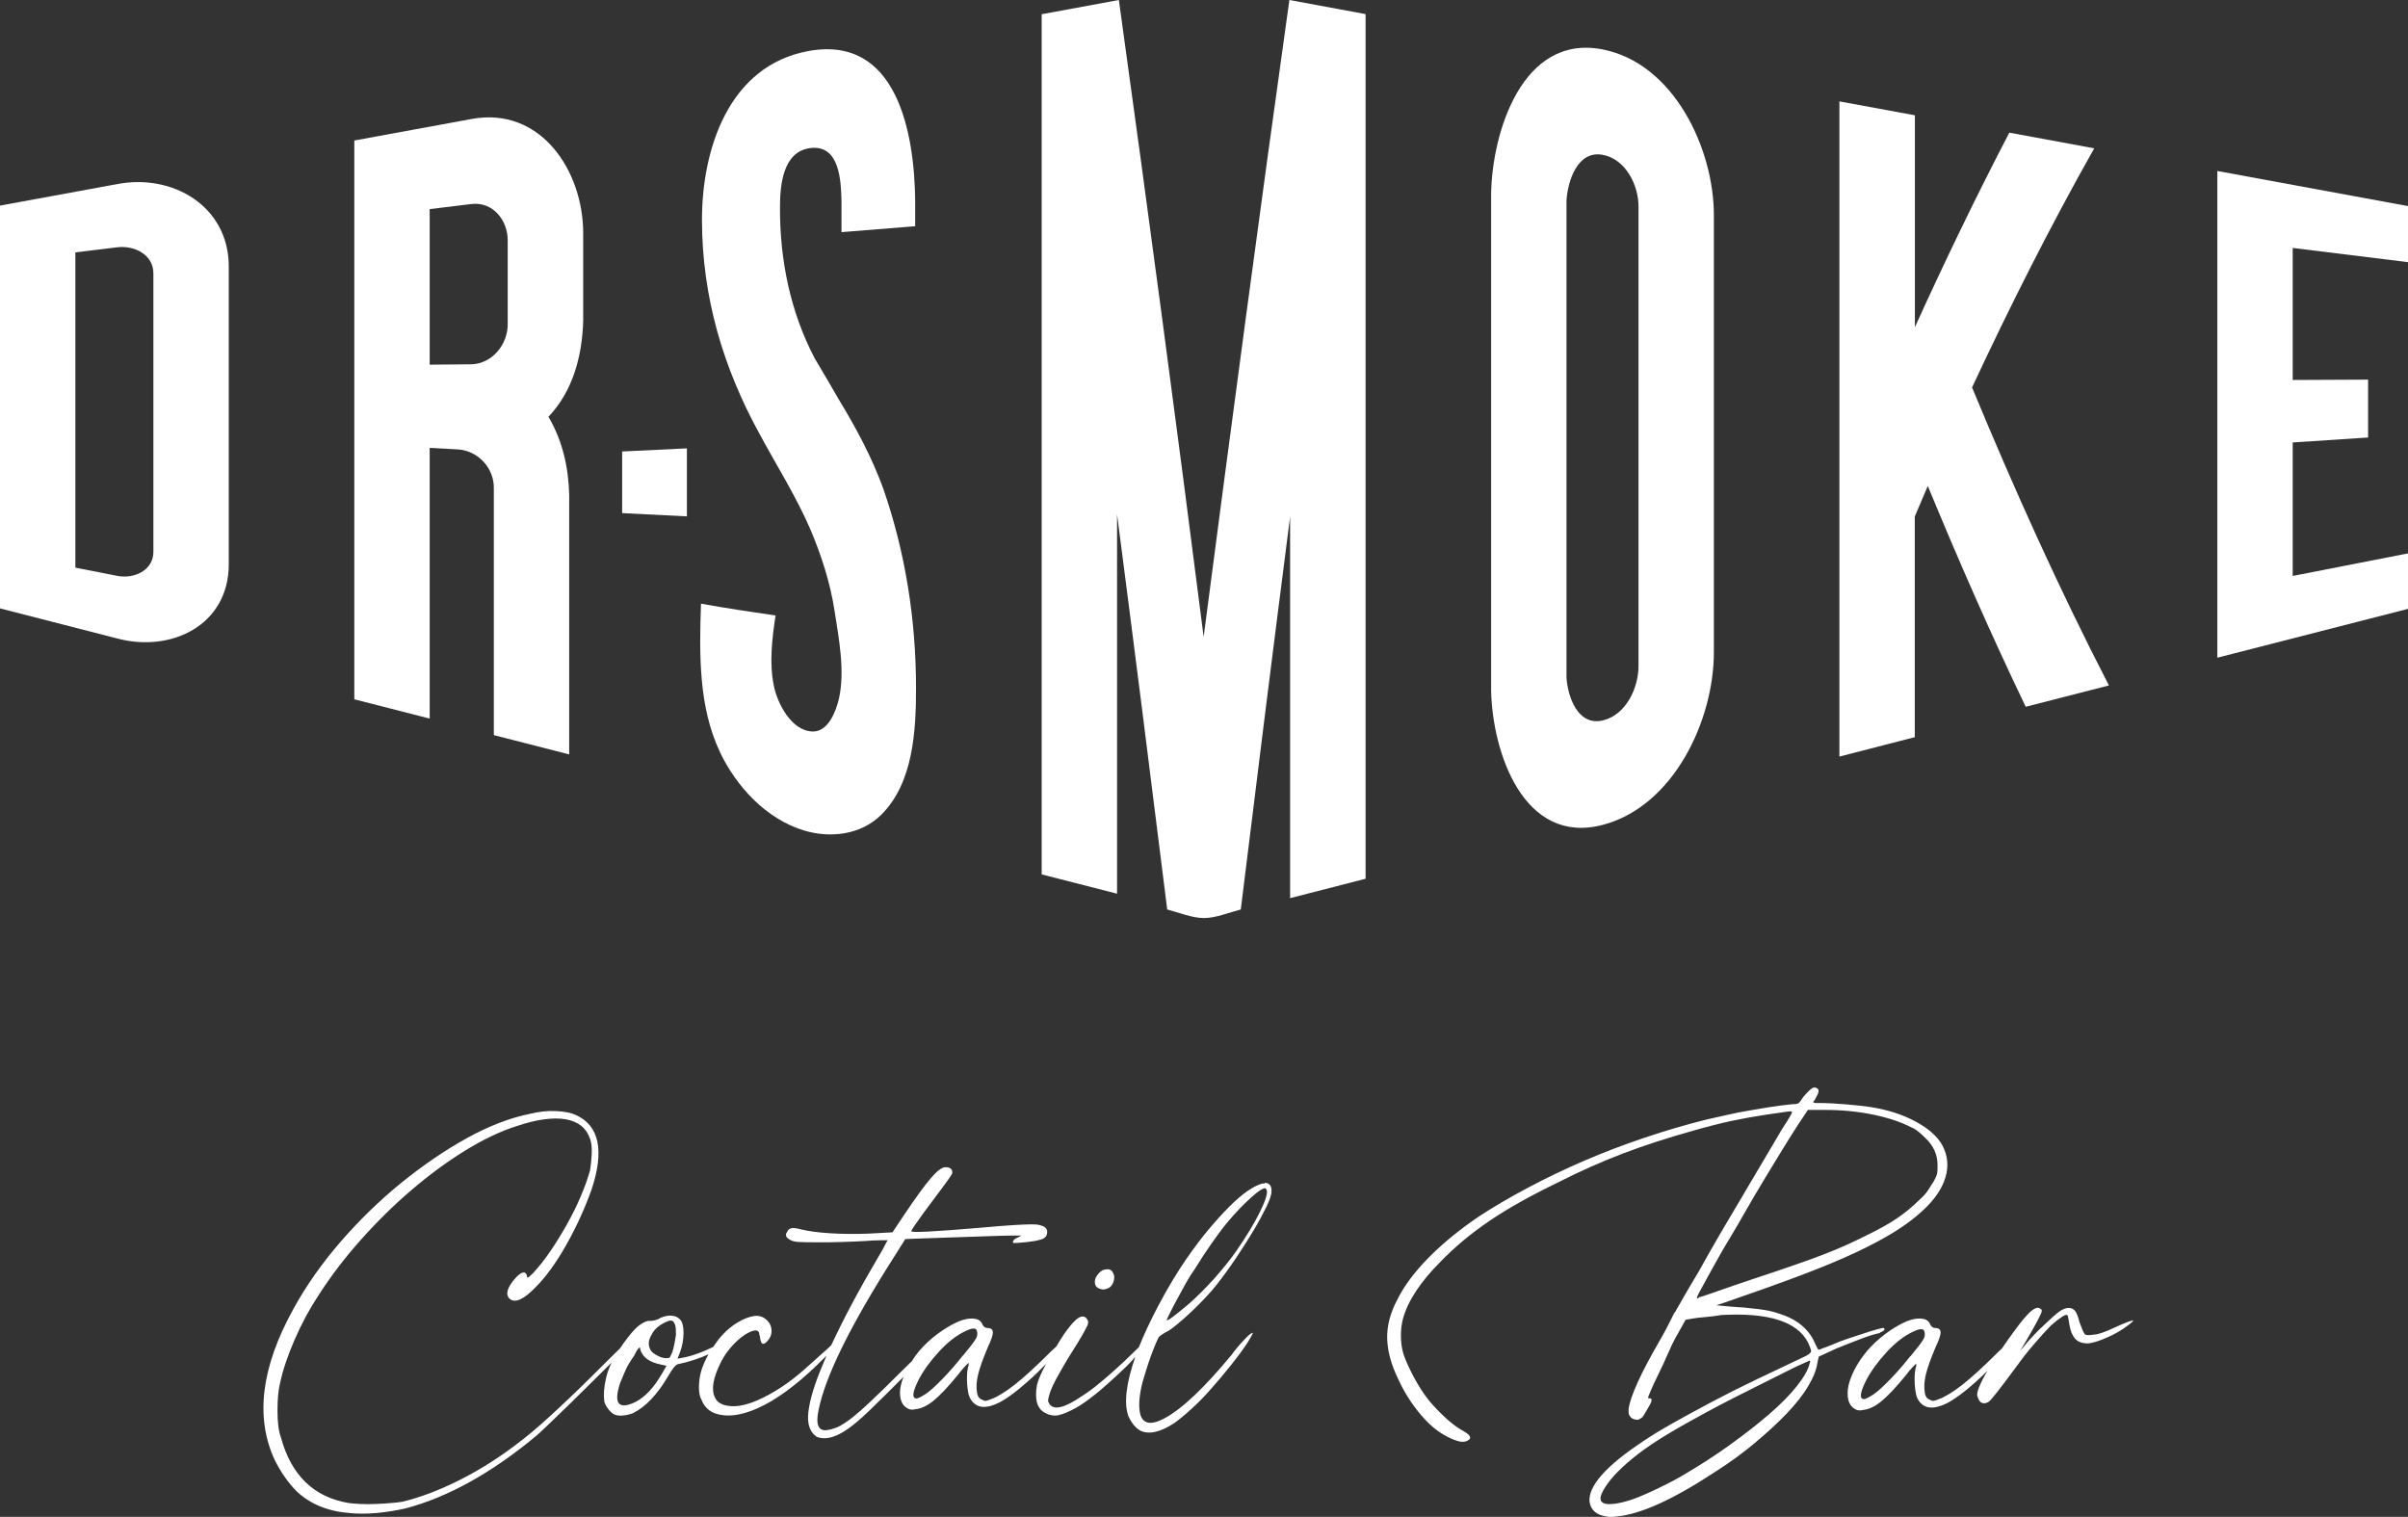 <?xml version="1.0" encoding="UTF-8"?> <svg xmlns="http://www.w3.org/2000/svg" id="_лой_2" viewBox="0 0 199.68 125.79"><rect x="0" y="0" width="199.68" height="125.79" fill="#333333" stroke="none"/> <defs> <style>.cls-1{fill:#fff;}</style> </defs> <g id="_лой_1-2"> <g> <path class="cls-1" d="M91.27,106.89c.15,.07,.35,.06,.61-.06,.18-.07,.32-.22,.42-.45,.09-.22,.12-.43,.08-.61-.11-.41-.33-.58-.67-.5-.19,0-.37,.09-.56,.28-.26,.26-.38,.53-.36,.81,.02,.28,.18,.46,.47,.53"></path> <path class="cls-1" d="M104.87,98.14h-.17c-.33,.08-.74,.28-1.23,.61-.48,.33-1,.78-1.56,1.34-.56,.56-1.14,1.21-1.76,1.95-.61,.74-1.2,1.52-1.76,2.34-.82,1.19-1.6,2.49-2.34,3.9-.68,1.29-1.21,2.43-1.61,3.44-.82,.81-1.63,1.57-2.43,2.27-.91,.8-1.66,1.39-2.26,1.76-1.45,1-2.36,1.23-2.73,.67-.07-.11-.11-.2-.11-.28s.04-.24,.11-.5c.11-.41,.4-1.02,.87-1.84,.46-.82,.96-1.64,1.48-2.45,.45-.74,.71-1.23,.81-1.45,.09-.22,.07-.41-.08-.56-.07-.11-.19-.17-.33-.17-.19,0-.41,.13-.67,.39-.26,.26-.56,.63-.89,1.11-.22,.32-.42,.66-.62,.99-.16,.15-.32,.3-.49,.46-1.19,1.19-2.17,2.09-2.95,2.7-.78,.61-1.43,1.01-1.95,1.2-.19,.07-.33,.12-.42,.14-.09,.02-.19,0-.31-.08-.26-.07-.41-.28-.45-.61-.08-.41-.05-.89,.08-1.45,.13-.56,.4-1.32,.81-2.29,.3-.63,.44-1.06,.42-1.28-.02-.22-.18-.33-.47-.33-.15,0-.28-.09-.39-.28-.11-.33-.41-.5-.89-.5s-1.02,.17-1.62,.5c-.56,.3-1.11,.67-1.64,1.11-.54,.45-1,.93-1.39,1.45-.11,.15-.2,.3-.3,.46-.3,.29-.63,.62-1.01,.99-.97,.97-1.77,1.75-2.4,2.34-.63,.6-1.17,1.07-1.62,1.42-.45,.35-.83,.59-1.14,.73-.32,.13-.6,.21-.86,.25-.74,.11-.98-.45-.72-1.67,.56-2.79,2.64-7.01,6.24-12.66l.95-1.51,1.62-.06c2.3-.07,3.99-.13,5.04-.17,1.06-.04,1.79-.06,2.2-.06h.78l-.33,.17c-.19,.07-.31,.17-.36,.28-.06,.11-.03,.17,.08,.17,.19,0,.54-.03,1.06-.08,.52-.06,.87-.12,1.06-.19,.37-.07,.58-.26,.61-.56,.04-.3-.11-.5-.45-.61-.11-.04-.21-.06-.31-.08-.09-.02-.29-.03-.58-.03s-.77,.02-1.42,.06c-.65,.04-1.57,.11-2.76,.22-3.9,.33-5.82,.43-5.74,.28,0-.04,.09-.2,.28-.47,.19-.28,.41-.59,.67-.95,.26-.35,.53-.72,.81-1.09,.28-.37,.53-.7,.75-1,.22-.3,.43-.58,.61-.84,.19-.26,.28-.43,.28-.5,0-.3-.19-.45-.56-.45-.3,0-.71,.31-1.23,.92-.52,.61-1.25,1.61-2.17,2.98l-1,1.5-2.01,.11c-1.15,.04-2.2,.03-3.15-.03-.95-.06-1.74-.16-2.37-.31-.41-.11-.7-.15-.86-.11-.17,.04-.29,.15-.36,.33-.19,.26-.07,.48,.33,.67,.11,.07,.32,.12,.61,.14,.3,.02,.87,.03,1.73,.03,.56,0,1.21,0,1.95-.03,.74-.02,1.37-.05,1.9-.08,.48-.04,.9-.06,1.25-.06h.58c-.07,.11-.15,.24-.22,.39-.07,.15-.16,.31-.25,.47-.09,.17-.2,.34-.31,.53-1.56,2.64-2.85,5.06-3.87,7.25-.01,.02-.02,.04-.03,.06-.09,.09-.18,.17-.28,.27-.63,.56-1.16,1.03-1.59,1.42-.43,.39-.82,.73-1.17,1-.35,.28-.7,.53-1.03,.75-.33,.22-.71,.45-1.11,.67-1.23,.67-2.25,.99-3.07,.95-.74-.04-1.21-.28-1.39-.72-.33-.63-.17-1.62,.5-2.95,.26-.52,.61-1.01,1.06-1.48,.45-.46,.87-.79,1.28-.98,.56-.26,.84-.19,.84,.22,.04,.07,.06,.16,.06,.25s.02,.18,.06,.25c.07,.3,.24,.32,.5,.06,.26-.26,.39-.56,.39-.89,0-.37-.15-.69-.45-.95-.3-.26-.65-.35-1.06-.28-.41,.08-.85,.25-1.31,.53-.47,.28-.89,.63-1.28,1.06-.27,.29-.51,.62-.74,.97-.24,.11-.47,.22-.71,.32-.76,.32-1.4,.51-1.92,.59l-.33,.06,.22-.56c.19-.52,.28-1.05,.28-1.59s-.09-.9-.28-1.09c-.19-.22-.47-.33-.84-.33-.33,0-.69,.11-1.06,.33-.22,.07-.43,.11-.61,.11-.19-.04-.47,.08-.84,.33-.3,.22-.63,.58-1,1.06-.24,.32-.46,.61-.65,.9-.47,.45-1.04,1.02-1.74,1.72-.89,.89-1.67,1.65-2.34,2.29-.67,.63-1.25,1.18-1.76,1.64-.5,.46-.98,.88-1.42,1.25s-.89,.73-1.34,1.06c-1.56,1.19-3.17,2.19-4.82,3.01-1.65,.82-3.19,1.39-4.6,1.73-.22,.04-.54,.08-.95,.11-.41,.04-.84,.06-1.28,.08-.45,.02-.87,.02-1.28,0-.41-.02-.72-.05-.95-.08-2.9-.48-4.78-2.31-5.63-5.46-.19-.52-.28-1.26-.28-2.2s.07-1.72,.22-2.31c.22-1.04,.62-2.23,1.2-3.57,.58-1.34,1.24-2.56,1.98-3.68,1-1.56,2.16-3.09,3.48-4.57,1.32-1.49,2.71-2.86,4.18-4.12,1.47-1.26,2.95-2.36,4.46-3.29,1.5-.93,2.94-1.62,4.32-2.06,1.67-.56,3.03-.74,4.07-.56,1.04,.19,1.71,.72,2.01,1.62,.11,.3,.16,.7,.14,1.2-.02,.5-.07,.98-.14,1.42-.19,.67-.45,1.39-.78,2.17-.33,.78-.72,1.55-1.14,2.31-.43,.76-.88,1.5-1.36,2.2-.48,.71-.97,1.32-1.45,1.84-.22,.22-.36,.34-.42,.36-.06,.02-.08-.03-.08-.14-.11-.41-.41-.37-.89,.11-.74,.82-.93,1.41-.56,1.78,.44,.41,1.17,.09,2.17-.95,.85-.85,1.7-2.02,2.54-3.51,.84-1.49,1.53-3.01,2.09-4.57,1.08-3.23,.65-5.3-1.28-6.19-.41-.19-.96-.3-1.65-.33-.69-.04-1.4,.04-2.15,.22-1.67,.34-3.43,1.01-5.27,2.03-1.84,1.02-3.65,2.26-5.44,3.71-1.78,1.45-3.46,3.08-5.02,4.88-1.56,1.8-2.86,3.65-3.9,5.55-2.68,4.83-3.2,9.01-1.56,12.54,.52,1.04,1.13,1.91,1.84,2.62,1.11,1.04,2.57,1.64,4.35,1.78,.67,.07,1.42,.07,2.26,0,.84-.08,1.64-.21,2.43-.39,3.49-.93,7.08-2.92,10.76-5.97,.19-.15,.53-.47,1.03-.95,.5-.48,1.09-1.05,1.76-1.7,.67-.65,1.37-1.34,2.09-2.06,.5-.5,.97-.97,1.42-1.41-.2,.42-.37,.86-.47,1.32-.17,.74-.21,1.38-.14,1.9,.04,.19,.15,.4,.33,.64,.19,.24,.37,.4,.56,.47,.19,.07,.42,.09,.7,.06s.53-.09,.75-.17c1.08-.52,2.08-1.58,3.01-3.18,.3-.52,.54-.82,.72-.89,.98-.21,1.83-.49,2.57-.83-.27,.49-.49,.97-.62,1.44-.11,.41-.17,.85-.17,1.31s.08,.81,.22,1.03c.11,.3,.28,.55,.5,.75,.22,.2,.48,.34,.78,.42,1.08,.3,2.39,.05,3.93-.75,1.54-.8,3.22-2.13,5.04-3.98,.04-.04,.07-.07,.11-.11-.76,1.74-1.26,3.16-1.44,4.23-.22,1.15-.06,1.95,.5,2.4,.15,.15,.41,.22,.78,.22,.74,0,1.67-.48,2.79-1.45,.18-.15,.49-.43,.92-.84,.43-.41,.91-.88,1.45-1.42l1.38-1.38c-.18,.47-.29,.91-.29,1.29,0,.63,.19,1.06,.56,1.28,.19,.15,.43,.19,.73,.11,.44-.04,.93-.26,1.45-.67,.52-.41,1.21-1.13,2.06-2.17,.11-.15,.22-.29,.33-.42,.11-.13,.2-.23,.28-.31l.28-.28v.17c0,.07,0,.12-.03,.14-.02,.02-.03,.06-.03,.14-.08,.33-.09,.77-.06,1.31,.04,.54,.11,.92,.22,1.14,.45,.86,1.26,.99,2.45,.39,.59-.3,1.37-.86,2.31-1.7,.52-.45,1.04-.96,1.57-1.5-.09,.18-.2,.37-.29,.55-.24,.5-.4,.9-.47,1.2-.22,1.23,.02,2.01,.72,2.34,.33,.18,.69,.24,1.06,.17,.37-.08,.85-.28,1.45-.61,.33-.18,.73-.45,1.2-.81,.47-.35,.95-.75,1.45-1.2,.5-.45,1.01-.92,1.53-1.42,.27-.26,.5-.52,.74-.79-.76,2.19-.95,3.82-.58,4.88,.26,.59,.6,1,1,1.23,.71,.34,1.64,.13,2.79-.61,.37-.26,.84-.64,1.39-1.14,.56-.5,1.12-1.07,1.67-1.7,.56-.63,1.11-1.28,1.64-1.95,.54-.67,.99-1.28,1.36-1.84,.45-.71,.58-.98,.39-.84-.07,0-.3,.19-.67,.59-.37,.39-.71,.79-1,1.2-2.27,2.75-4.14,4.52-5.63,5.3-1.08,.56-1.73,.43-1.95-.39-.15-.63-.09-1.49,.17-2.56,.07-.26,.18-.6,.31-1.03,.13-.43,.27-.85,.42-1.26,.15-.41,.29-.76,.42-1.06,.13-.3,.21-.47,.25-.5,.08-.07,.19-.16,.34-.25,.15-.09,.3-.18,.45-.25,.18-.11,.45-.31,.78-.59,.33-.28,.7-.6,1.09-.97,.39-.37,.77-.75,1.14-1.14,.37-.39,.69-.75,.95-1.09,.56-.7,1.1-1.46,1.64-2.26,.54-.8,1.02-1.56,1.45-2.28,.43-.72,.78-1.38,1.06-1.95,.28-.58,.42-1.01,.42-1.31,0-.45-.19-.67-.56-.67m-50.06,15.94c-.63,1.08-1.34,1.82-2.12,2.23-1.41,.67-1.84,.15-1.28-1.56,.18-.45,.34-.82,.47-1.11,.13-.3,.36-.69,.7-1.17,.19-.41,.33-.63,.45-.67,.04,0,.06,.05,.06,.17,.19,.63,.74,1.04,1.67,1.23l.5,.11-.45,.78Zm.95-1.95c-.11,.26-.19,.42-.22,.47-.04,.06-.13,.08-.28,.08-.22,0-.47-.06-.73-.2-.26-.13-.44-.27-.56-.42-.26-.41-.24-.85,.06-1.34,.22-.45,.63-.8,1.23-1.06,.3-.15,.5-.13,.61,.05,.07,.11,.12,.22,.14,.34,.02,.11,.03,.35,.03,.73-.08,.52-.17,.97-.28,1.34m24.08,.33c-.56,.71-1.12,1.36-1.7,1.95-.58,.6-1.03,1-1.36,1.23-.41,.26-.67,.39-.78,.39-.41,0-.35-.52,.17-1.56,.41-.78,.98-1.56,1.7-2.34,.72-.78,1.44-1.34,2.15-1.67,.37-.19,.63-.26,.78-.22,.11,0,.19,.09,.22,.28,.04,.19,0,.39-.14,.61-.13,.22-.47,.67-1.03,1.34m24.67-12.01c-.5,1.02-1.18,2.15-2.03,3.37-.52,.74-1.14,1.5-1.84,2.29-.71,.78-1.38,1.45-2.01,2.01-.52,.44-.97,.81-1.34,1.09-.37,.28-.56,.38-.56,.31,0-.04,.08-.22,.25-.56,.17-.34,.37-.73,.61-1.17,.24-.45,.49-.9,.75-1.37,.26-.46,.5-.84,.72-1.14,.41-.67,.87-1.37,1.39-2.12,.52-.74,.98-1.36,1.39-1.84,.59-.7,1.21-1.35,1.84-1.92,.63-.58,1.04-.84,1.23-.81l.06,.06c.18,.19,.03,.79-.47,1.81"></path> <path class="cls-1" d="M155.88,110.51c.26-.11,.39-.2,.39-.28s-.04-.11-.11-.11-.27,.05-.59,.14c-.32,.09-.68,.2-1.09,.34-.41,.13-.84,.27-1.28,.42-.45,.15-.84,.3-1.17,.45-.19,.08-.35,.14-.5,.2-.15,.06-.28,.1-.39,.14-.15,.08-.26,.11-.34,.11-.04,0-.15-.2-.33-.61-.52-1.15-1.52-1.95-3.01-2.4-.41-.15-.98-.27-1.7-.36-.73-.09-1.48-.16-2.26-.2l-1.17-.11,.67-.22c2.38-.82,4.46-1.56,6.24-2.23,1.78-.67,3.33-1.31,4.63-1.92,1.3-.61,2.4-1.2,3.29-1.76,.89-.56,1.65-1.13,2.29-1.73,.97-.89,1.59-1.8,1.87-2.73,.28-.93,.2-1.82-.25-2.67-.41-.74-1.15-1.4-2.23-1.98-1.08-.58-2.32-.98-3.74-1.2-.48-.07-1.15-.15-2.01-.22-.86-.07-1.54-.11-2.06-.11h-.45c-.08,0-.15-.02-.22-.06,0-.04,.02-.07,.06-.11,.04-.04,.09-.13,.17-.28,.26-.45,.28-.7,.06-.78-.04-.04-.11-.06-.22-.06-.15,0-.45,.26-.89,.78-.19,.3-.32,.47-.42,.53-.09,.06-.27,.08-.53,.08-.71,.07-1.35,.16-1.92,.25-.58,.09-1.13,.19-1.67,.28-.54,.09-1.1,.2-1.67,.33-.58,.13-1.2,.27-1.87,.42-1.63,.41-3.32,.9-5.04,1.48-1.73,.58-3.41,1.22-5.04,1.92-1.64,.71-3.21,1.46-4.71,2.26-1.51,.8-2.85,1.59-4.04,2.37-1.64,1.11-3.03,2.26-4.18,3.43s-2.01,2.31-2.56,3.43c-.6,1.11-.88,2.19-.86,3.23,.02,1.04,.32,2.17,.92,3.4,.44,.97,.99,1.86,1.65,2.68,.65,.82,1.31,1.43,1.98,1.84,.48,.3,.92,.5,1.31,.61,.39,.11,.7,.07,.92-.11,.11-.07,.13-.18,.06-.31-.08-.13-.32-.31-.73-.53-.45-.26-.97-.68-1.56-1.25-.6-.58-1.08-1.12-1.45-1.65-.37-.52-.73-1.13-1.09-1.84-.35-.7-.59-1.26-.7-1.67-.11-.41-.17-.87-.17-1.39s.06-.98,.17-1.39c.41-1.49,1.45-3.07,3.12-4.74,1.19-1.23,2.54-2.35,4.04-3.37,1.5-1.02,3.37-2.07,5.6-3.15,1.9-.97,3.73-1.78,5.49-2.45,1.76-.67,3.71-1.3,5.82-1.89,1.15-.33,2.21-.6,3.18-.81,.96-.2,1.95-.38,2.96-.53,1-.15,1.59-.23,1.75-.25,.17-.02,.27,0,.31,.03,0,.08-.15,.35-.45,.84-.19,.26-.57,.88-1.14,1.87-.58,.99-1.25,2.12-2.01,3.4-.76,1.28-1.52,2.57-2.29,3.87-.76,1.3-1.38,2.4-1.87,3.29-.45,.74-.84,1.4-1.17,1.98-.33,.58-.52,.9-.56,.98-.04,.04-.07,.1-.11,.19-.04,.09-.09,.18-.17,.25-.04,.07-.17,.33-.39,.78-.22,.45-.48,.93-.78,1.45-.82,1.41-1.44,2.59-1.87,3.54-.43,.95-.68,1.68-.75,2.2,0,.22,0,.37,.03,.45,.02,.07,.08,.17,.19,.28,.15,.11,.34,.17,.56,.17,.18-.08,.32-.16,.39-.25,.07-.09,.2-.31,.39-.64,.37-.59,.45-.89,.22-.89-.11,0-.17-.02-.17-.05s.08-.25,.25-.64c.17-.39,.38-.85,.64-1.37,.26-.52,.51-1.06,.75-1.62,.24-.56,.45-1,.64-1.34l.84-1.5,.67-.11c.19-.04,.5-.07,.95-.11,.45-.04,.89-.09,1.34-.17,3.9-.22,6.3,.54,7.19,2.28,.19,.41,.27,.66,.25,.75-.02,.09-.16,.22-.42,.36-1.34,.63-2.69,1.27-4.04,1.92-1.36,.65-2.63,1.29-3.82,1.92-1.19,.63-2.28,1.23-3.26,1.78-.99,.56-1.77,1.04-2.37,1.45-3.09,2.04-4.57,3.72-4.46,5.02,.11,.71,.59,1.12,1.45,1.23,.15,.07,.39,.07,.73,0,1.97-.15,4.7-1.38,8.2-3.68,1.23-.78,2.34-1.59,3.34-2.43,1-.84,1.89-1.65,2.65-2.45,.76-.8,1.36-1.56,1.78-2.28,.43-.72,.68-1.37,.75-1.92l.11-.5,1.45-.67c.74-.3,1.43-.57,2.06-.81,.63-.24,1.15-.4,1.56-.48m-15-2.95c-.11,.11-.17,.11-.17,0,0-.04,.08-.21,.25-.53,.17-.32,.38-.7,.64-1.17,.26-.47,.54-.97,.84-1.51,.3-.54,.59-1.05,.89-1.53,.45-.74,.93-1.57,1.45-2.48,.52-.91,1.05-1.81,1.59-2.7,.54-.89,1.05-1.73,1.53-2.51,.48-.78,.89-1.43,1.23-1.95l.78-1.17h1.39c1.41,0,2.75,.13,4.01,.39,1.26,.26,2.32,.61,3.18,1.06,.19,.07,.38,.19,.59,.36,.2,.17,.4,.34,.58,.53,.67,.63,1,1.38,1,2.23,0,.3,0,.52-.03,.67-.02,.15-.12,.39-.31,.72-.19,.3-.35,.56-.5,.78-.15,.22-.39,.48-.73,.78-.52,.52-1.11,1-1.76,1.45-.65,.44-1.51,.93-2.59,1.45-.6,.3-1.16,.57-1.7,.81-.54,.24-1.14,.49-1.81,.75-.67,.26-1.46,.55-2.37,.86-.91,.32-2.03,.7-3.37,1.14-1.23,.41-2.28,.77-3.18,1.09-.89,.32-1.38,.47-1.45,.47m9.2,5.46c-.11,.52-.47,1.15-1.06,1.9-.59,.74-1.36,1.52-2.31,2.34-.95,.82-2.02,1.65-3.21,2.51-1.19,.86-2.42,1.65-3.68,2.4-.74,.45-1.59,.89-2.54,1.34-.95,.45-1.66,.74-2.15,.89-.71,.22-1.28,.32-1.73,.31-.45-.02-.67-.18-.67-.47,0-.22,.14-.55,.42-.98,.28-.43,.62-.84,1.03-1.25,.48-.48,1.05-.98,1.7-1.48,.65-.5,1.44-1.03,2.37-1.59,.93-.56,2.04-1.19,3.34-1.89,1.3-.7,2.86-1.5,4.68-2.4l2.68-1.34c.41-.18,.78-.35,1.12-.5,.07,0,.07,.08,0,.22"></path> <path class="cls-1" d="M176.81,109.51c-.21,.04-.68,.22-1.42,.56-.86,.41-1.47,.61-1.84,.61-.37,.07-.6,.05-.7-.08-.09-.13-.23-.45-.42-.98-.04-.18-.09-.37-.17-.56-.07-.19-.15-.32-.22-.39-.3-.3-.71-.28-1.23,.06-.26,.18-.68,.55-1.25,1.09-.58,.54-1.07,1.05-1.48,1.53l-.56,.67,.5-.84c.37-.63,.65-1.12,.84-1.48,.18-.35,.32-.61,.39-.78,.07-.17,.08-.28,.03-.33-.06-.06-.14-.1-.25-.14-.26-.04-.65,.25-1.17,.86-.46,.54-1.08,1.39-1.86,2.52-.11,.1-.2,.19-.31,.29-1.19,1.19-2.17,2.09-2.95,2.7-.78,.61-1.43,1.01-1.95,1.2-.19,.08-.33,.12-.42,.14-.09,.02-.2,0-.31-.08-.26-.07-.41-.28-.45-.61-.07-.41-.05-.89,.08-1.45,.13-.56,.4-1.32,.81-2.29,.3-.63,.44-1.06,.42-1.28-.02-.22-.18-.33-.47-.33-.15,0-.28-.09-.39-.28-.11-.33-.41-.5-.89-.5s-1.02,.17-1.62,.5c-.56,.3-1.11,.67-1.64,1.12-.54,.45-1,.93-1.39,1.45-.39,.52-.71,1.06-.95,1.62-.24,.56-.36,1.06-.36,1.5,0,.63,.19,1.06,.56,1.28,.19,.15,.43,.19,.73,.11,.45-.04,.93-.26,1.45-.67,.52-.41,1.21-1.13,2.06-2.17,.11-.15,.22-.29,.33-.42,.11-.13,.2-.23,.28-.31l.28-.28v.17c0,.07,0,.12-.03,.14-.02,.02-.03,.07-.03,.14-.08,.33-.09,.77-.06,1.31,.04,.54,.11,.92,.22,1.14,.45,.85,1.26,.98,2.45,.39,.59-.3,1.37-.86,2.31-1.7,.34-.3,.7-.64,1.04-.98-.13,.23-.27,.46-.38,.68-.32,.63-.47,1.06-.47,1.28,0,.07,.02,.16,.06,.25,.04,.09,.07,.18,.11,.25,.19,.26,.45,.3,.78,.11,.11-.07,.36-.36,.75-.86,.39-.5,.9-1.18,1.53-2.03,.48-.67,.98-1.31,1.51-1.92,.52-.61,.98-1.12,1.39-1.53,.33-.3,.63-.53,.89-.7,.26-.17,.41-.21,.45-.14,.04,0,.07,.06,.08,.19,.02,.13,.05,.29,.08,.47,.07,.45,.17,.76,.28,.95,.22,.48,.63,.72,1.22,.72,.34,0,.86-.15,1.56-.45,.7-.3,1.32-.65,1.84-1.06,.41-.3,.51-.43,.31-.39m-18.37,2.95c-.56,.71-1.12,1.36-1.7,1.95-.58,.6-1.03,1-1.36,1.23-.41,.26-.67,.39-.78,.39-.41,0-.35-.52,.17-1.56,.41-.78,.98-1.56,1.7-2.34,.72-.78,1.44-1.34,2.15-1.67,.37-.18,.63-.26,.78-.22,.11,0,.19,.09,.22,.28,.04,.19,0,.39-.14,.61-.13,.22-.47,.67-1.03,1.34"></path> <path class="cls-1" d="M0,17.05l9.7-1.78c4.59-.9,9.27,1.82,9.27,6.82v24.71c0,5.06-4.8,7.35-9.27,6.14L0,50.45V17.05Zm9.7,30.7c1.37,.28,3.02-.41,3.02-2V22.67c0-1.59-1.63-2.34-3.02-2.16l-3.45,.42v26.14l3.45,.68Z"></path> <path class="cls-1" d="M29.39,11.65l9.7-1.78c5.74-1.07,9.27,4.29,9.27,9.46v7.27c-.08,2.89-.84,5.82-2.88,7.96,1.17,2,1.66,4.18,1.72,6.48v21.52l-6.25-1.6v-20.43c.05-1.68-1.28-3.14-2.95-3.26l-2.37-.13v22.45l-6.25-1.6c0-15.45,0-30.89,0-46.34m9.7,18.56c1.75-.04,3.06-1.68,3.02-3.39v-6.9c0-1.67-1.24-3.22-3.02-3l-3.45,.42v12.9l3.45-.03Z"></path> <path class="cls-1" d="M59.71,62.38c-1.78-3.73-1.73-8.12-1.58-12.32,2.05,.37,4.12,.68,6.18,.98-.29,1.98-.53,3.92-.14,5.83,.29,1.45,1.46,3.76,3.23,3.79,1.31,.02,1.93-1.73,2.16-2.69,.53-2.32,0-5.01-.36-7.34-.35-2.3-1.1-4.61-2.01-6.75-1.15-2.67-2.76-5.22-4.17-7.83-3.06-5.55-4.79-11.41-4.81-17.74-.02-5.9,2.2-12.87,8.84-14.08,7.37-1.34,8.78,6.86,8.84,12.41v2.12l-6.11,.49v-2.54c-.04-1.7-.14-4.74-2.59-4.43-2.31,.29-2.51,3.16-2.51,4.93-.02,4.29,.84,8.62,2.88,12.51,.68,1.14,1.35,2.28,2.01,3.43,1.43,2.35,2.71,4.74,3.66,7.33,1.86,5.34,2.73,10.97,2.73,16.57,0,3.5-.21,7.86-2.88,10.51-1.68,1.67-4.21,1.97-6.4,1.31-3.16-.95-5.63-3.67-6.97-6.48"></path> <path class="cls-1" d="M106.99,42.77c-1.4,10.88-2.76,21.76-4.1,32.65-.95,.24-2.07,.71-3.05,.71s-2.1-.46-3.05-.71c-1.36-10.93-2.74-21.85-4.16-32.77v31.46l-6.25-1.6c0-23.78,0-47.55,0-71.33l6.4-1.18c2.44,17.59,4.79,35.19,7.03,52.81C102.11,35.2,104.45,17.6,106.92,0l6.32,1.17V72.87l-6.26,1.61c0-10.57,0-21.14,0-31.71"></path> <path class="cls-1" d="M123.65,57.28V16c.1-5.04,2.58-13.17,9.2-11.91,5.95,1.13,9.27,8.25,9.27,13.74V54.09c0,5.62-3.31,12.75-9.2,14.31-6.59,1.74-9.17-6.05-9.27-11.12m12.22-2.11V17.21c.04-1.82-1.07-4.06-3.02-4.38-2.07-.34-2.85,2.23-2.95,3.78V56.19c.1,1.57,.93,4.05,3.02,3.55,1.93-.46,2.98-2.74,2.95-4.58"></path> <path class="cls-1" d="M152.54,8.41l6.25,1.15V27.13c2.47-5.44,5.07-10.83,7.83-16.13l7.04,1.3c-3.65,6.47-6.99,13.1-10.13,19.83,3.47,8.38,7.19,16.65,11.35,24.71l-6.9,1.77c-2.89-6.02-5.57-12.13-8.12-18.31-.36,.84-.72,1.68-1.08,2.53v18.3l-6.25,1.61V8.41Z"></path> <path class="cls-1" d="M183.87,14.18l15.81,2.91v4.65l-9.56-1.18v10.95l6.25-.03v4.8l-6.25,.41v11.07l9.56-1.87v4.6l-15.81,4.05c0-13.45,0-26.91,0-40.36"></path> <polygon class="cls-1" points="51.59 37.44 56.96 37.18 56.96 42.82 51.59 42.55 51.59 37.44"></polygon> </g> </g> </svg> 